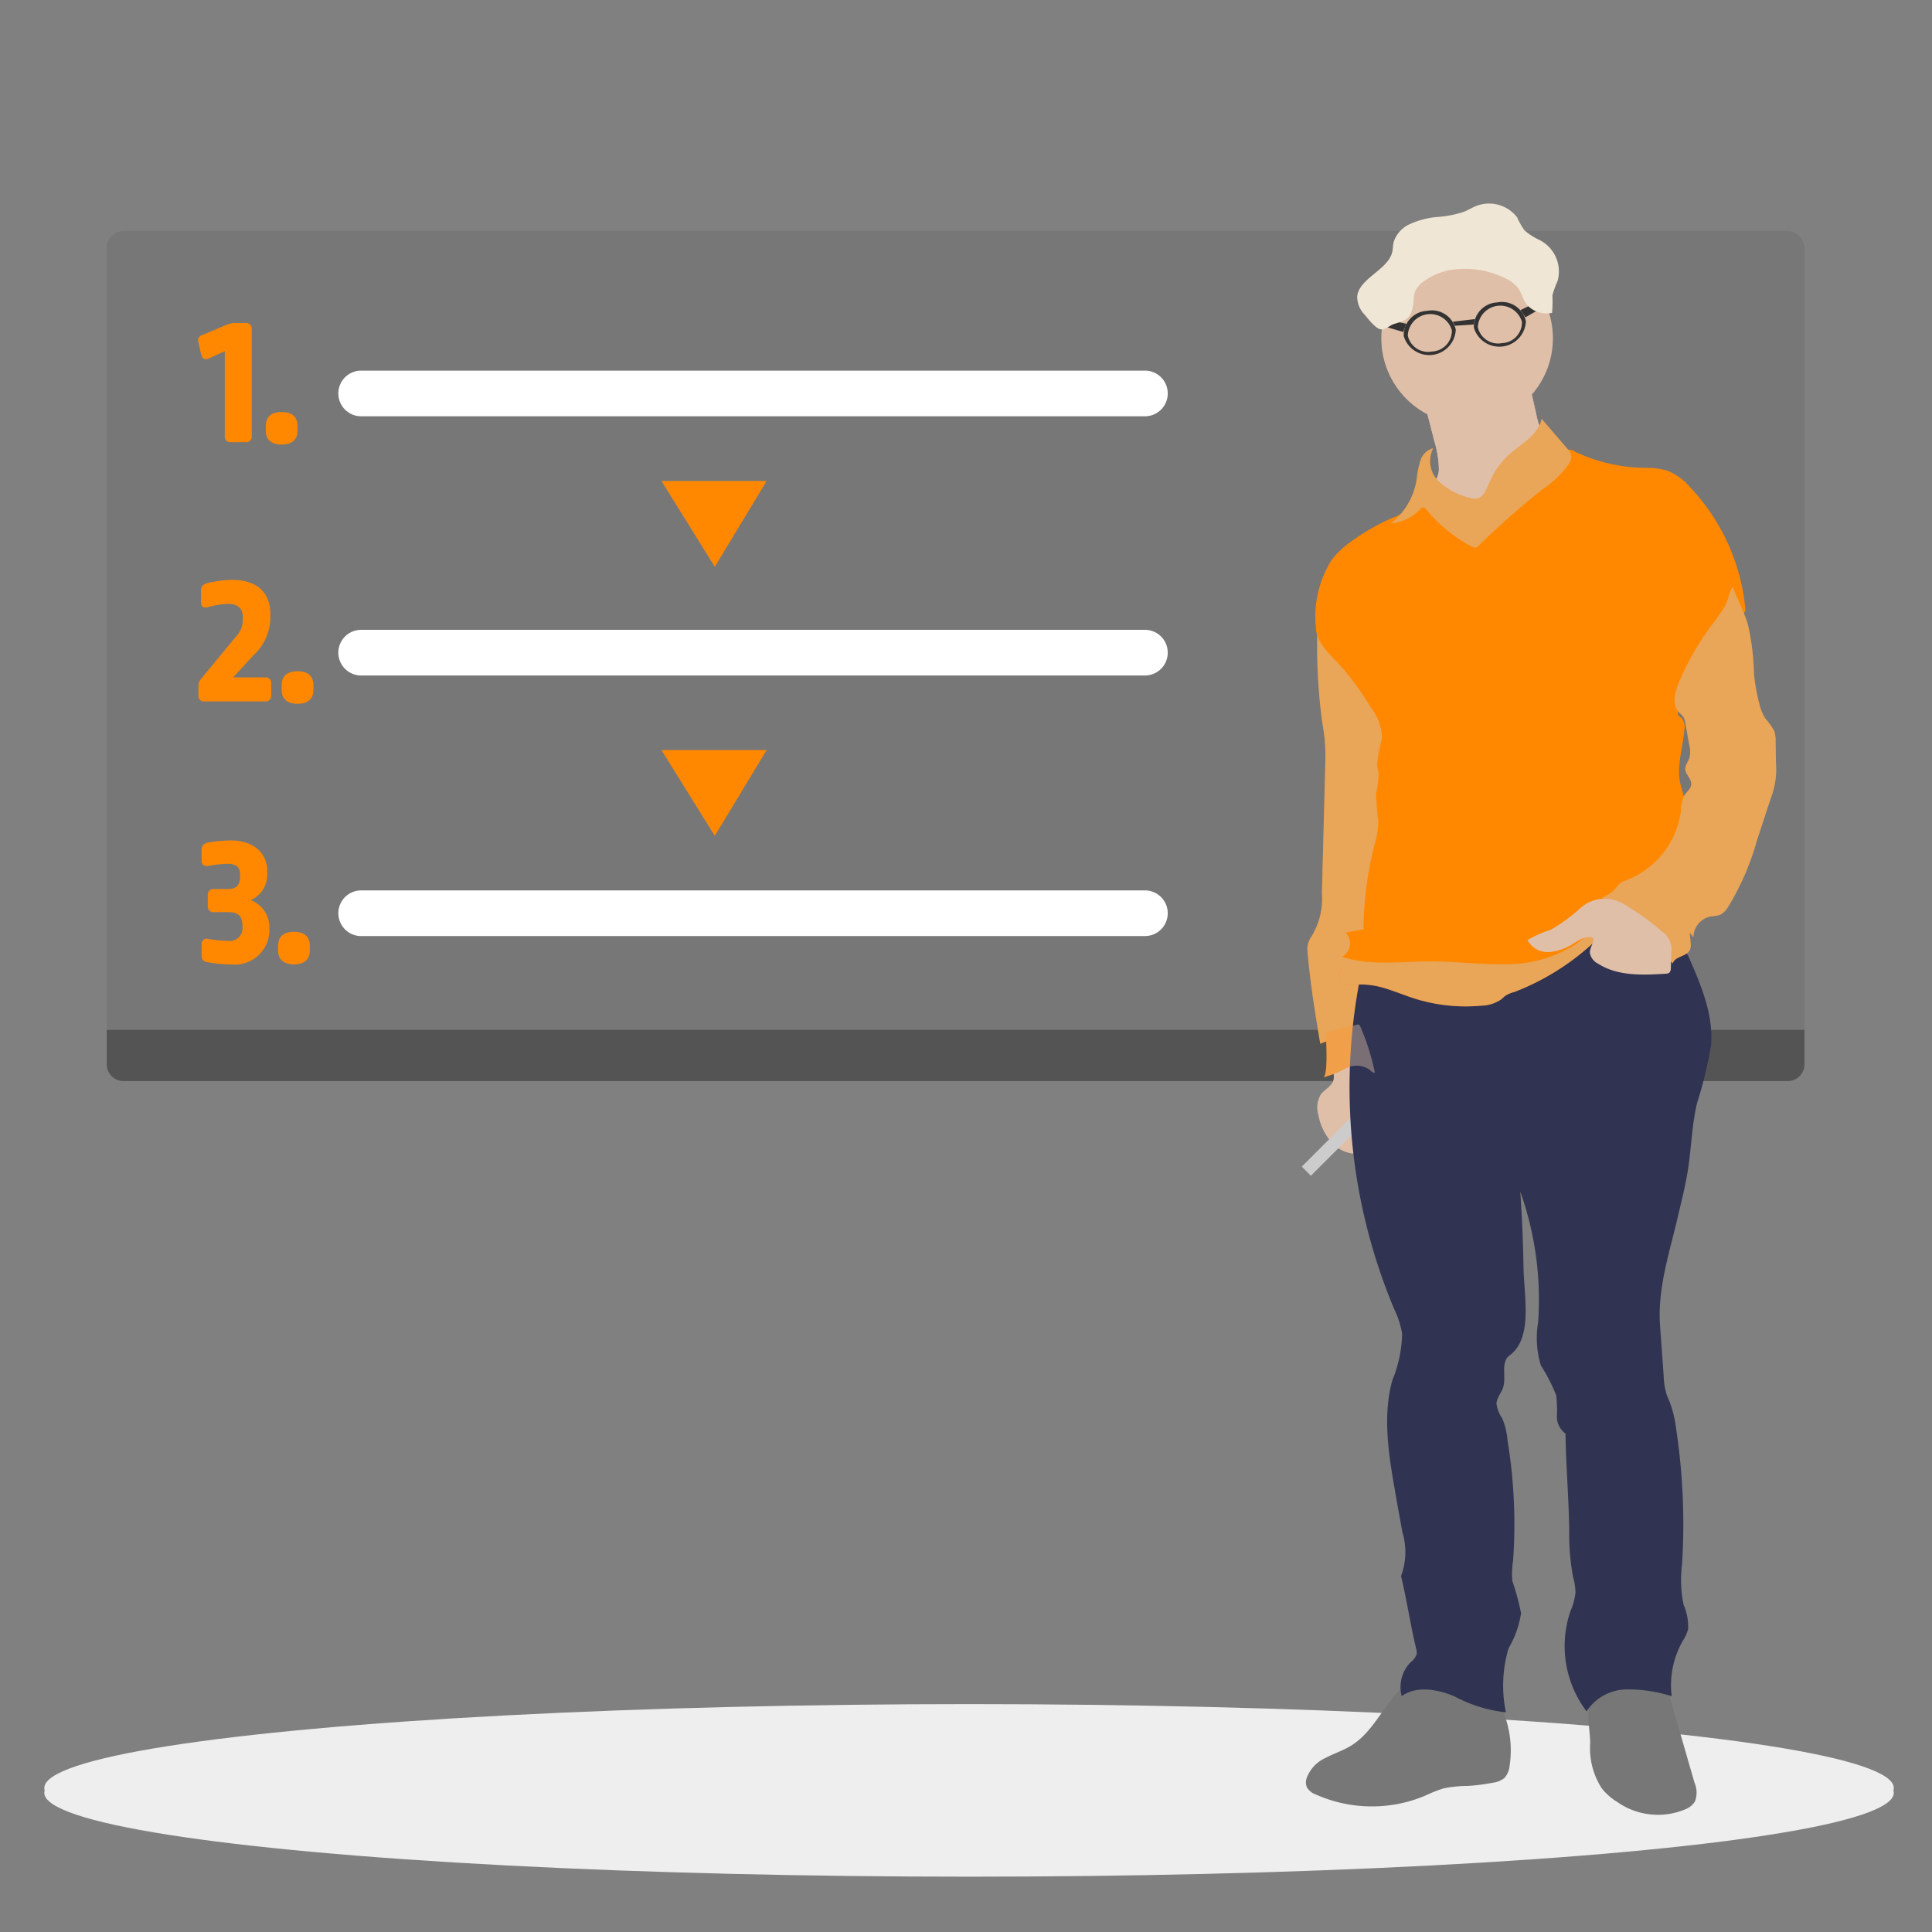 <svg xmlns="http://www.w3.org/2000/svg" viewBox="0 0 150 150"><rect x="0" y="0" width="150" height="150" fill="#808080" stroke="none"/><defs><style>.ab1ce271-7117-4ac1-8769-0db920277a03,.e7a4c18f-a287-4d86-be7f-d869c88bc160,.ebfbbf46-035e-45a3-8338-51eb5cc5f439,.ef9531a3-a755-44ca-9225-ad0535dd7ba7,.ffb53032-fe34-418d-a799-6ea052d29a59{isolation:isolate;}.badb5c15-0dc6-4c34-bd71-a44a7b89393f{fill:#eee;}.ab1ce271-7117-4ac1-8769-0db920277a03,.badb5c15-0dc6-4c34-bd71-a44a7b89393f,.e7a4c18f-a287-4d86-be7f-d869c88bc160{mix-blend-mode:multiply;}.b6f8fee1-e5a0-4b8f-94c0-d792afd05dde{fill:#777;}.e2c82b4b-b36f-48df-93a1-612cafce42b4,.ef9531a3-a755-44ca-9225-ad0535dd7ba7{fill:#333;}.ef9531a3-a755-44ca-9225-ad0535dd7ba7{opacity:0.5;}.ad7dd853-5dbe-4a68-a68b-cb35d753563b{fill:#f80;}.a0373b8f-49bd-48df-b69a-210e21fa7c32{fill:#fff;}.ab1ce271-7117-4ac1-8769-0db920277a03{fill:#ccc;}.ab1ce271-7117-4ac1-8769-0db920277a03,.e7a4c18f-a287-4d86-be7f-d869c88bc160{opacity:0.43;}.acba4c4f-28d8-4800-8c7d-96a270bd071a,.e7a4c18f-a287-4d86-be7f-d869c88bc160,.ffb53032-fe34-418d-a799-6ea052d29a59{fill:#e0bfa8;}.aa6a07b2-c362-4347-a27b-ecafc69ddf68{fill:none;stroke:#ccc;stroke-miterlimit:10;}.e3af0765-9b79-4e3a-b90d-f9858728ea96{fill:#303351;}.ea837f1c-c971-40b7-b60f-210f702867f5{fill:#fbb3b2;}.af678930-4ca0-4660-ba67-2387cbf50ac7{fill:#efe6d5;}</style></defs><title>strato-illu-</title><g class="ebfbbf46-035e-45a3-8338-51eb5cc5f439"><g id="e9ef32cf-4666-491f-9c3c-9d55171ed4de" data-name="Ebene 1"><ellipse class="badb5c15-0dc6-4c34-bd71-a44a7b89393f" cx="75.237" cy="138.817" rx="71.797" ry="6.51"/><ellipse class="badb5c15-0dc6-4c34-bd71-a44a7b89393f" cx="75.237" cy="139.195" rx="71.797" ry="6.51"/><rect class="b6f8fee1-e5a0-4b8f-94c0-d792afd05dde" x="8.284" y="17.937" width="131.821" height="66.001" rx="1.304"/><path class="ef9531a3-a755-44ca-9225-ad0535dd7ba7" d="M8.284,79.96H140.1v2.674a1.3,1.3,0,0,1-1.3,1.3H9.587a1.3,1.3,0,0,1-1.3-1.3V79.96Z"/><path class="ad7dd853-5dbe-4a68-a68b-cb35d753563b" d="M19.069,25.077a.431.431,0,0,1,.477.478v8.3a.43.43,0,0,1-.477.477H17.914a.426.426,0,0,1-.462-.477V27.279h-.03l-1.217.554c-.292.139-.508.016-.585-.308l-.215-.939A.447.447,0,0,1,15.728,26l1.955-.816a1.575,1.575,0,0,1,.585-.108Z"/><path class="ad7dd853-5dbe-4a68-a68b-cb35d753563b" d="M23.1,33.068v.385c0,.677-.431,1.062-1.232,1.062s-1.231-.385-1.231-1.062v-.385c0-.709.431-1.078,1.231-1.078S23.1,32.359,23.1,33.068Z"/><path id="b8df269e-6996-4a0e-a7fa-2b623105f596" data-name="f57cf1cd-83f7-4fd3-a8d1-d71a660a6415" class="a0373b8f-49bd-48df-b69a-210e21fa7c32" d="M28,28.775a1.773,1.773,0,0,0,0,3.545H88.892a1.773,1.773,0,0,0,.058-3.545H28Z"/><path class="ad7dd853-5dbe-4a68-a68b-cb35d753563b" d="M20.993,47.7v.308A4.035,4.035,0,0,1,19.654,50.9L18.1,52.594h2.479a.43.43,0,0,1,.477.477v.908a.43.43,0,0,1-.477.478H15.866a.426.426,0,0,1-.461-.478V53.3a.823.823,0,0,1,.2-.585l2.709-3.279a1.929,1.929,0,0,0,.539-1.371v-.184c0-.632-.4-1-1.154-1a6.845,6.845,0,0,0-1.571.262c-.323.092-.523-.062-.523-.4v-.909c0-.323.2-.508.6-.585a9.13,9.13,0,0,1,1.786-.231C19.9,45.019,20.993,45.943,20.993,47.7Z"/><path class="ad7dd853-5dbe-4a68-a68b-cb35d753563b" d="M24.332,53.194v.386c0,.677-.431,1.062-1.231,1.062s-1.232-.385-1.232-1.062v-.386c0-.708.431-1.077,1.232-1.077S24.332,52.486,24.332,53.194Z"/><path id="e2ca3054-bc1e-4679-b90e-0d2895c09745" data-name="f57cf1cd-83f7-4fd3-a8d1-d71a660a6415" class="a0373b8f-49bd-48df-b69a-210e21fa7c32" d="M28,48.9a1.773,1.773,0,0,0,0,3.545H88.892A1.773,1.773,0,0,0,88.95,48.9H28Z"/><path class="ad7dd853-5dbe-4a68-a68b-cb35d753563b" d="M20.747,67.65V67.9a2.148,2.148,0,0,1-1.278,1.987,2.259,2.259,0,0,1,1.447,2.124v.17a2.686,2.686,0,0,1-3,2.694A9.753,9.753,0,0,1,16.1,74.7a.458.458,0,0,1-.446-.493v-.877a.394.394,0,0,1,.508-.432,11.077,11.077,0,0,0,1.555.154.989.989,0,0,0,1.109-1.047v-.153c0-.724-.355-1.032-1.078-1.032h-1.14a.431.431,0,0,1-.477-.477V69.5a.437.437,0,0,1,.477-.477H17.7c.646,0,.939-.308.939-.97v-.185c0-.539-.308-.8-.97-.8a10.447,10.447,0,0,0-1.509.154.393.393,0,0,1-.508-.431v-.847c0-.323.215-.492.631-.554a12.056,12.056,0,0,1,1.617-.138C19.654,65.249,20.747,66.188,20.747,67.65Z"/><path class="ad7dd853-5dbe-4a68-a68b-cb35d753563b" d="M24.055,73.424v.385c0,.677-.431,1.062-1.231,1.062s-1.232-.385-1.232-1.062v-.385c0-.708.431-1.078,1.232-1.078S24.055,72.716,24.055,73.424Z"/><path id="b91e8604-292e-49f4-9c36-21d09b52cbe0" data-name="f57cf1cd-83f7-4fd3-a8d1-d71a660a6415" class="a0373b8f-49bd-48df-b69a-210e21fa7c32" d="M28,69.131a1.773,1.773,0,0,0,0,3.545H88.892a1.773,1.773,0,0,0,.058-3.545H28Z"/><polygon class="ad7dd853-5dbe-4a68-a68b-cb35d753563b" points="59.521 37.346 51.356 37.346 55.495 44.008 59.521 37.346"/><polygon class="ad7dd853-5dbe-4a68-a68b-cb35d753563b" points="59.521 58.236 51.356 58.236 55.495 64.897 59.521 58.236"/><path class="ad7dd853-5dbe-4a68-a68b-cb35d753563b" d="M102.524,47.837a2.378,2.378,0,0,0-.252,1.325,45.152,45.152,0,0,0,.352,6.669c.078.528.176,1.056.227,1.589a18.472,18.472,0,0,1,.035,2.232l-.252,9.684a5.6,5.6,0,0,1-.822,3.388,1.626,1.626,0,0,0-.3,1.074c.192,2.43.594,4.84.994,7.242a4.475,4.475,0,0,1,4.06.194,44.686,44.686,0,0,0,2.085-12.326,48.935,48.935,0,0,1,.287-6.167,39.272,39.272,0,0,0-.075-10.387,5.741,5.741,0,0,0-1.085-3.061,4.645,4.645,0,0,0-2.515-1.449A11,11,0,0,0,102.524,47.837Z"/><path class="ab1ce271-7117-4ac1-8769-0db920277a03" d="M102.524,47.837a2.378,2.378,0,0,0-.252,1.325,45.152,45.152,0,0,0,.352,6.669c.078.528.176,1.056.227,1.589a18.472,18.472,0,0,1,.035,2.232l-.252,9.684a5.6,5.6,0,0,1-.822,3.388,1.626,1.626,0,0,0-.3,1.074c.192,2.43.594,4.84.994,7.242a4.475,4.475,0,0,1,4.06.194,44.686,44.686,0,0,0,2.085-12.326,48.935,48.935,0,0,1,.287-6.167,39.272,39.272,0,0,0-.075-10.387,5.741,5.741,0,0,0-1.085-3.061,4.645,4.645,0,0,0-2.515-1.449A11,11,0,0,0,102.524,47.837Z"/><path class="acba4c4f-28d8-4800-8c7d-96a270bd071a" d="M103.512,83.906c-.146.46-.674.674-.963,1.061a2.01,2.01,0,0,0-.181,1.64,4.334,4.334,0,0,0,1.1,2.176,2.61,2.61,0,0,0,2.264.77,1.888,1.888,0,0,0,1.537-1.693,3.208,3.208,0,0,0-.237-1.089l-1.715-4.961a.189.189,0,0,0-.31-.136c-.405.192-1.217.393-1.454.813S103.683,83.45,103.512,83.906Z"/><line class="aa6a07b2-c362-4347-a27b-ecafc69ddf68" x1="105.366" y1="86.989" x2="101.423" y2="90.931"/><path class="b6f8fee1-e5a0-4b8f-94c0-d792afd05dde" d="M104.926,135.515c-.634.4-1.359.621-2.013.971a2.749,2.749,0,0,0-1.476,1.6,1,1,0,0,0,.033.684,1.321,1.321,0,0,0,.7.558,10.687,10.687,0,0,0,8.454.1,11.239,11.239,0,0,1,1.459-.579,9.536,9.536,0,0,1,1.869-.191,14.583,14.583,0,0,0,1.965-.251,1.732,1.732,0,0,0,.89-.37,1.647,1.647,0,0,0,.4-.961,7.914,7.914,0,0,0-1.257-5.6,1.915,1.915,0,0,0-.549-.581,2.126,2.126,0,0,0-.873-.234c-1.257-.153-2.576-.435-3.846-.465a2.585,2.585,0,0,0-2.012,1.039C107.343,132.557,106.566,134.491,104.926,135.515Z"/><path class="b6f8fee1-e5a0-4b8f-94c0-d792afd05dde" d="M123.462,135.329a5.749,5.749,0,0,0,.9,3.521,4.628,4.628,0,0,0,1.222,1.069,5.508,5.508,0,0,0,5.338.524,1.589,1.589,0,0,0,.664-.559,1.9,1.9,0,0,0-.023-1.466l-2.409-8.352c-1.558.239-3.847.408-5.23,1.2C122.916,131.835,123.462,134.227,123.462,135.329Z"/><path class="ad7dd853-5dbe-4a68-a68b-cb35d753563b" d="M102.71,83.657a8.231,8.231,0,0,0,1.761-.707,1.813,1.813,0,0,1,1.813.068c.141.115.277.274.461.271a18.062,18.062,0,0,0-1.127-3.582.21.21,0,0,0-.312-.138l-1.693.443c-.627.163-.7.113-.652.729C102.974,81.015,103.115,83.657,102.71,83.657Z"/><path class="e3af0765-9b79-4e3a-b90d-f9858728ea96" d="M105.6,75.922a44.424,44.424,0,0,0,2.647,25.717,7,7,0,0,1,.613,1.9,9.911,9.911,0,0,1-.754,3.61c-.755,2.711-.32,5.6.163,8.374q.3,1.736.622,3.468a5.3,5.3,0,0,1-.114,3.374c.451,1.876.717,3.735,1.168,5.612a1.068,1.068,0,0,1,.042.46,1.352,1.352,0,0,1-.46.616,2.751,2.751,0,0,0-.7,2.634c1.15-.825,2.752-.536,4.065,0a11.013,11.013,0,0,0,4.025,1.258,10.192,10.192,0,0,1,.209-4.976,7.538,7.538,0,0,0,.968-2.729,20.231,20.231,0,0,0-.677-2.5,6.343,6.343,0,0,1,.061-1.6,39.964,39.964,0,0,0-.428-9.262,5.546,5.546,0,0,0-.422-1.761,2.594,2.594,0,0,1-.441-1.114c0-.471.38-.853.521-1.3.252-.825-.211-1.947.486-2.458,1.836-1.348,1.132-4.568,1.091-6.844q-.048-2.946-.251-5.886a25.061,25.061,0,0,1,1.388,10.147,7.259,7.259,0,0,0,.212,3.353,13.994,13.994,0,0,1,1.187,2.307,9.656,9.656,0,0,1,.058,1.6,1.647,1.647,0,0,0,.666,1.384c.036,2.425.252,5.018.29,7.443a18.349,18.349,0,0,0,.3,3.7,4.712,4.712,0,0,1,.187,1.192,4.976,4.976,0,0,1-.4,1.466,8.411,8.411,0,0,0,1.258,7.761,3.751,3.751,0,0,1,3.039-1.7,11.021,11.021,0,0,1,3.569.523,6.994,6.994,0,0,1,.835-4.251,3.471,3.471,0,0,0,.44-.946,4.184,4.184,0,0,0-.352-1.906,9.6,9.6,0,0,1-.116-3.142,49.676,49.676,0,0,0-.465-10.545,8.98,8.98,0,0,0-.48-2.012c-.091-.232-.2-.453-.277-.687a5.4,5.4,0,0,1-.2-1.288l-.29-4.024c-.2-2.82.722-5.605,1.369-8.357.289-1.232.6-2.462.8-3.715.264-1.706.307-3.449.694-5.132a32.969,32.969,0,0,0,1.1-4.527c.2-2.4-.795-4.714-1.761-6.913-.4-.905-1.924-.815-2.9-.976-6.94-1.139-14.25-1.147-20.8,1.421A5.181,5.181,0,0,0,105.6,75.922Z"/><path class="ea837f1c-c971-40b7-b60f-210f702867f5" d="M110.6,31.275l.769,2.993a7.954,7.954,0,0,1,.345,2.116,1.552,1.552,0,0,1-.169.754,1.773,1.773,0,0,1-.477.488c-.526.4-.891,1.334-1.492,1.61.309.539.737.189,1.3.458a14.04,14.04,0,0,0,2.951,1.4,6.573,6.573,0,0,0,3.061-.251A10.584,10.584,0,0,0,120.849,39a3.806,3.806,0,0,0,1.783-3.215c-1.258.149-2.377-1.122-2.933-2.264a6.131,6.131,0,0,1-.423-1.356L118.6,29.2a14.482,14.482,0,0,0-2.035.961,7.387,7.387,0,0,1-2.311.334,25.012,25.012,0,0,0-4.116.533c-.186.038-.42.156-.374.338"/><path class="ffb53032-fe34-418d-a799-6ea052d29a59" d="M110.6,31.275l.769,2.993a7.954,7.954,0,0,1,.345,2.116,1.552,1.552,0,0,1-.169.754,1.773,1.773,0,0,1-.477.488c-.526.4-.891,1.334-1.492,1.61.309.539.737.189,1.3.458a14.04,14.04,0,0,0,2.951,1.4,6.573,6.573,0,0,0,3.061-.251A10.584,10.584,0,0,0,120.849,39a3.806,3.806,0,0,0,1.783-3.215c-1.258.149-2.377-1.122-2.933-2.264a6.131,6.131,0,0,1-.423-1.356L118.6,29.2a14.482,14.482,0,0,0-2.035.961,7.387,7.387,0,0,1-2.311.334,25.012,25.012,0,0,0-4.116.533c-.186.038-.42.156-.374.338"/><circle class="acba4c4f-28d8-4800-8c7d-96a270bd071a" cx="113.906" cy="26.264" r="6.661"/><path class="ad7dd853-5dbe-4a68-a68b-cb35d753563b" d="M115.74,37.244a6.029,6.029,0,0,1,1.509-2.012c.938-.823,2.221-1.489,2.442-2.717l2.033,2.367a1.1,1.1,0,0,1,.251.388.972.972,0,0,1-.191.782,8.144,8.144,0,0,1-2.045,1.957,62.163,62.163,0,0,0-4.927,4.346.5.5,0,0,1-.265.161.475.475,0,0,1-.274-.077,11.445,11.445,0,0,1-3.514-2.858c-.073-.088-.163-.189-.282-.181a.357.357,0,0,0-.188.1,3.411,3.411,0,0,1-2.284,1.129,5.407,5.407,0,0,0,2-3.521,6.655,6.655,0,0,1,.287-1.376,1.434,1.434,0,0,1,.981-.931,2.207,2.207,0,0,0,.563,2.7,5.565,5.565,0,0,0,2.5,1.21C115.184,38.872,115.435,37.9,115.74,37.244Z"/><path class="ad7dd853-5dbe-4a68-a68b-cb35d753563b" d="M107.074,76.606c.948.234,1.846.631,2.767.925a13.217,13.217,0,0,0,5.194.546,2.808,2.808,0,0,0,1.51-.48c.118-.1.226-.209.352-.3a2.469,2.469,0,0,1,.676-.279,19.147,19.147,0,0,0,6.113-3.8c.06-.05.128-.113.123-.193a.252.252,0,0,0-.075-.144l-.986-1.132a40.656,40.656,0,0,1-7.858.209,11.454,11.454,0,0,0-1.615.043c-.519.06-1.029.191-1.54.3-1.939.422-3.921.583-5.886.86a.913.913,0,0,0-.39.121.886.886,0,0,0-.209.231l-.689.969a3.044,3.044,0,0,0-.578,1.109c-.161.755.176,1.006.817.908A5.964,5.964,0,0,1,107.074,76.606Z"/><path class="ab1ce271-7117-4ac1-8769-0db920277a03" d="M107.074,76.606c.948.234,1.846.631,2.767.925a13.217,13.217,0,0,0,5.194.546,2.808,2.808,0,0,0,1.51-.48c.118-.1.226-.209.352-.3a2.469,2.469,0,0,1,.676-.279,19.147,19.147,0,0,0,6.113-3.8c.06-.05.128-.113.123-.193a.252.252,0,0,0-.075-.144l-.986-1.132a40.656,40.656,0,0,1-7.858.209,11.454,11.454,0,0,0-1.615.043c-.519.06-1.029.191-1.54.3-1.939.422-3.921.583-5.886.86a.913.913,0,0,0-.39.121.886.886,0,0,0-.209.231l-.689.969a3.044,3.044,0,0,0-.578,1.109c-.161.755.176,1.006.817.908A5.964,5.964,0,0,1,107.074,76.606Z"/><path class="ad7dd853-5dbe-4a68-a68b-cb35d753563b" d="M114.784,41.2a12.3,12.3,0,0,0-2.594-2.025,3.691,3.691,0,0,0-1.257-.5,1.575,1.575,0,0,0-1.288.317c-.224.2-.365.476-.581.685a2.906,2.906,0,0,1-.921.52,16.382,16.382,0,0,0-3.235,1.844,7.414,7.414,0,0,0-1.466,1.353,8.276,8.276,0,0,0-1.281,5.3c.023,1.288,1.258,2.244,2.108,3.208a23.665,23.665,0,0,1,2.159,3.018,4.114,4.114,0,0,1,.877,2.372,13.482,13.482,0,0,0-.394,2.075c.022.252.1.483.125.727a8.15,8.15,0,0,1-.2,1.51,19.081,19.081,0,0,0,.176,2.135,6.818,6.818,0,0,1-.187,1.457,27.21,27.21,0,0,0-.965,6.957l-1.394.252a1.178,1.178,0,0,1,.017,1.665,1.222,1.222,0,0,1-.286.214c2.176.727,4.528.36,6.834.357,1.91,0,3.811.252,5.718.216a9.872,9.872,0,0,0,5.446-1.459c.427-.291.82-.633,1.27-.887a6.256,6.256,0,0,1,1.924-.629,19.116,19.116,0,0,1,3.774-.337,2.9,2.9,0,0,0,1.786-.348,2.551,2.551,0,0,0,.754-1.836c.073-.714.118-1.431.131-2.148a9.238,9.238,0,0,0-.088-1.67,11.192,11.192,0,0,0-.294-1.2L130.5,61c-.392-1.379.154-2.89.269-4.319a1.082,1.082,0,0,0-.226-.946c-.093-.078-.221-.131-.251-.251a.43.43,0,0,1,.06-.338,18.636,18.636,0,0,1,1.947-2.8,57.494,57.494,0,0,0,3.22-4.948,15.925,15.925,0,0,0-4.262-9.528,4.615,4.615,0,0,0-1.783-1.316,5.334,5.334,0,0,0-1.419-.229,13.059,13.059,0,0,1-5.742-1.242,1.088,1.088,0,0,0-.41-.174c-.38-.043-.657.332-.9.629a10.8,10.8,0,0,1-2.387,1.743A16.936,16.936,0,0,0,114.784,41.2Z"/><path class="ad7dd853-5dbe-4a68-a68b-cb35d753563b" d="M135.69,48.425a18.971,18.971,0,0,1,.483,3.866,15.03,15.03,0,0,0,.41,2.317,3.688,3.688,0,0,0,.478,1.18,5.228,5.228,0,0,1,.694.976,2.369,2.369,0,0,1,.1.785l.03,1.735a6.229,6.229,0,0,1-.41,2.7l-1.084,3.3a20.2,20.2,0,0,1-2.244,5.154,1.489,1.489,0,0,1-.646.606,3.2,3.2,0,0,1-.652.1,1.676,1.676,0,0,0-1.381,1.627,3.8,3.8,0,0,0-.928-.948l-2.206-1.761a9.407,9.407,0,0,0-2.458-1.592,6.665,6.665,0,0,0,4.634-5.6,2.514,2.514,0,0,1,.251-1.1c.184-.3.524-.524.549-.873.03-.44-.468-.772-.468-1.213,0-.291.216-.533.312-.807a2.036,2.036,0,0,0,0-1.034l-.305-1.69a1.279,1.279,0,0,0-.15-.483,3.1,3.1,0,0,0-.378-.4c-.523-.586-.292-1.509,0-2.231a21.35,21.35,0,0,1,2.571-4.51,15.6,15.6,0,0,0,1.024-1.464c.266-.463.327-1.1.609-1.509C134.89,46.508,135.38,47.447,135.69,48.425Z"/><path class="ad7dd853-5dbe-4a68-a68b-cb35d753563b" d="M125.8,68.574a1.191,1.191,0,0,0-.286.3,2.544,2.544,0,0,1-1.14.812c.252.181.481.36.717.544a31.358,31.358,0,0,1,4.779,4.57c.159-.566,1.107-.526,1.339-1.066a1.058,1.058,0,0,0,.05-.483,14.728,14.728,0,0,0-.362-2.516,2.845,2.845,0,0,0-.5-1.177,3.025,3.025,0,0,0-1.424-.805C128.179,68.478,126.606,68.088,125.8,68.574Z"/><path class="e2c82b4b-b36f-48df-93a1-612cafce42b4" d="M116.245,23.48a1.9,1.9,0,0,0-1.816,1.954,2.064,2.064,0,0,0,4.042-.485A1.9,1.9,0,0,0,116.245,23.48Zm.38,3.159a1.61,1.61,0,0,1-1.886-1.243,1.748,1.748,0,0,1,3.423-.41,1.607,1.607,0,0,1-1.537,1.653Z"/><path class="e2c82b4b-b36f-48df-93a1-612cafce42b4" d="M110.8,24.134a1.9,1.9,0,0,0-1.816,1.952,2.064,2.064,0,0,0,4.042-.486A1.894,1.894,0,0,0,110.8,24.134Zm.38,3.157A1.606,1.606,0,0,1,109.3,26.05a1.747,1.747,0,0,1,3.421-.412,1.609,1.609,0,0,1-1.537,1.653Z"/><polygon class="e2c82b4b-b36f-48df-93a1-612cafce42b4" points="106.76 24.619 109.187 25.137 108.948 25.776 106.659 25.105 106.76 24.619"/><polygon class="e2c82b4b-b36f-48df-93a1-612cafce42b4" points="120.29 22.994 118.051 24.073 118.436 24.637 120.501 23.442 120.29 22.994"/><polygon class="e2c82b4b-b36f-48df-93a1-612cafce42b4" points="112.804 24.976 114.507 24.773 114.419 25.195 112.958 25.293 112.804 24.976"/><path class="af678930-4ca0-4660-ba67-2387cbf50ac7" d="M109.5,24.405a2.693,2.693,0,0,0,.252-1.1,2.343,2.343,0,0,1,.116-.669,1.863,1.863,0,0,1,.548-.7,5.075,5.075,0,0,1,3.019-1.054,6.988,6.988,0,0,1,3.491.755,2.709,2.709,0,0,1,.868.644c.352.43.427.986.782,1.411a2.054,2.054,0,0,0,1.927.6,10.1,10.1,0,0,0,.025-1.349,6.51,6.51,0,0,1,.4-1.116,2.746,2.746,0,0,0-1.351-3.17,5.182,5.182,0,0,1-1.2-.755,5.629,5.629,0,0,1-.591-1.031,2.748,2.748,0,0,0-3.117-.9c-.347.131-.654.33-1.006.47a8.28,8.28,0,0,1-2.118.408,6.472,6.472,0,0,0-2.053.538,2.3,2.3,0,0,0-1.285,1.389c-.068.271-.053.553-.121.822-.347,1.366-2.588,2.03-2.714,3.424a2,2,0,0,0,.571,1.4c.237.279.8,1.026,1.2,1.134s.7-.271,1.087-.4C108.835,24.961,109.2,24.921,109.5,24.405Z"/><path class="ab1ce271-7117-4ac1-8769-0db920277a03" d="M137.888,59.284l-.03-1.735a2.369,2.369,0,0,0-.1-.785,5.228,5.228,0,0,0-.694-.976,3.688,3.688,0,0,1-.478-1.18,15.03,15.03,0,0,1-.41-2.317,18.971,18.971,0,0,0-.483-3.866c-.31-.978-.8-1.917-1.163-2.867-.281.405-.342,1.046-.608,1.509a15.6,15.6,0,0,1-1.024,1.464,21.35,21.35,0,0,0-2.571,4.51c-.292.722-.523,1.645,0,2.231a3.1,3.1,0,0,1,.378.4,1.279,1.279,0,0,1,.15.483l.305,1.69a2.036,2.036,0,0,1,0,1.034c-.1.274-.312.516-.312.807,0,.441.5.773.468,1.213-.025.349-.365.576-.549.873a2.514,2.514,0,0,0-.251,1.1,6.665,6.665,0,0,1-4.634,5.6c.027.01.052.026.078.036a1.558,1.558,0,0,0-.156.067,1.191,1.191,0,0,0-.286.3,2.544,2.544,0,0,1-1.14.812c.252.181.481.36.717.544a31.358,31.358,0,0,1,4.779,4.57c.159-.566,1.107-.526,1.339-1.066a1.058,1.058,0,0,0,.05-.483c-.016-.282-.052-.561-.084-.841a4.06,4.06,0,0,1,.3.36,1.676,1.676,0,0,1,1.381-1.627,3.2,3.2,0,0,0,.652-.1,1.489,1.489,0,0,0,.646-.606,20.2,20.2,0,0,0,2.244-5.154l1.084-3.3A6.229,6.229,0,0,0,137.888,59.284Z"/><path class="acba4c4f-28d8-4800-8c7d-96a270bd071a" d="M122.657,70.551a13.215,13.215,0,0,1-2.264,1.64,8.546,8.546,0,0,0-1.8.8,1.792,1.792,0,0,0,1.71.926,4.064,4.064,0,0,0,1.914-.7c.451-.277.979-.6,1.469-.4.076.382-.251.742-.251,1.129a1.138,1.138,0,0,0,.639.873c1.509.974,3.451.893,5.25.78a.468.468,0,0,0,.289-.086.45.45,0,0,0,.108-.332c.023-.4.033-.792.035-1.189a1.705,1.705,0,0,0-.729-1.681,20.522,20.522,0,0,0-3.145-2.226A2.818,2.818,0,0,0,122.657,70.551Z"/><path class="ab1ce271-7117-4ac1-8769-0db920277a03" d="M115.74,37.244a6.029,6.029,0,0,1,1.509-2.012c.938-.823,2.221-1.489,2.442-2.717l2.033,2.367a1.1,1.1,0,0,1,.251.388.972.972,0,0,1-.191.782,8.144,8.144,0,0,1-2.045,1.957,62.163,62.163,0,0,0-4.927,4.346.5.5,0,0,1-.265.161.475.475,0,0,1-.274-.077,11.445,11.445,0,0,1-3.514-2.858c-.073-.088-.163-.189-.282-.181a.357.357,0,0,0-.188.1,3.411,3.411,0,0,1-2.284,1.129,5.407,5.407,0,0,0,2-3.521,6.655,6.655,0,0,1,.287-1.376,1.434,1.434,0,0,1,.981-.931,2.207,2.207,0,0,0,.563,2.7,5.565,5.565,0,0,0,2.5,1.21C115.184,38.872,115.435,37.9,115.74,37.244Z"/><path class="e7a4c18f-a287-4d86-be7f-d869c88bc160" d="M102.71,83.657a8.231,8.231,0,0,0,1.761-.707,1.813,1.813,0,0,1,1.813.068c.141.115.277.274.461.271a18.062,18.062,0,0,0-1.127-3.582.21.21,0,0,0-.312-.138l-1.693.443c-.627.163-.7.113-.652.729C102.974,81.015,103.115,83.657,102.71,83.657Z"/></g></g></svg>
